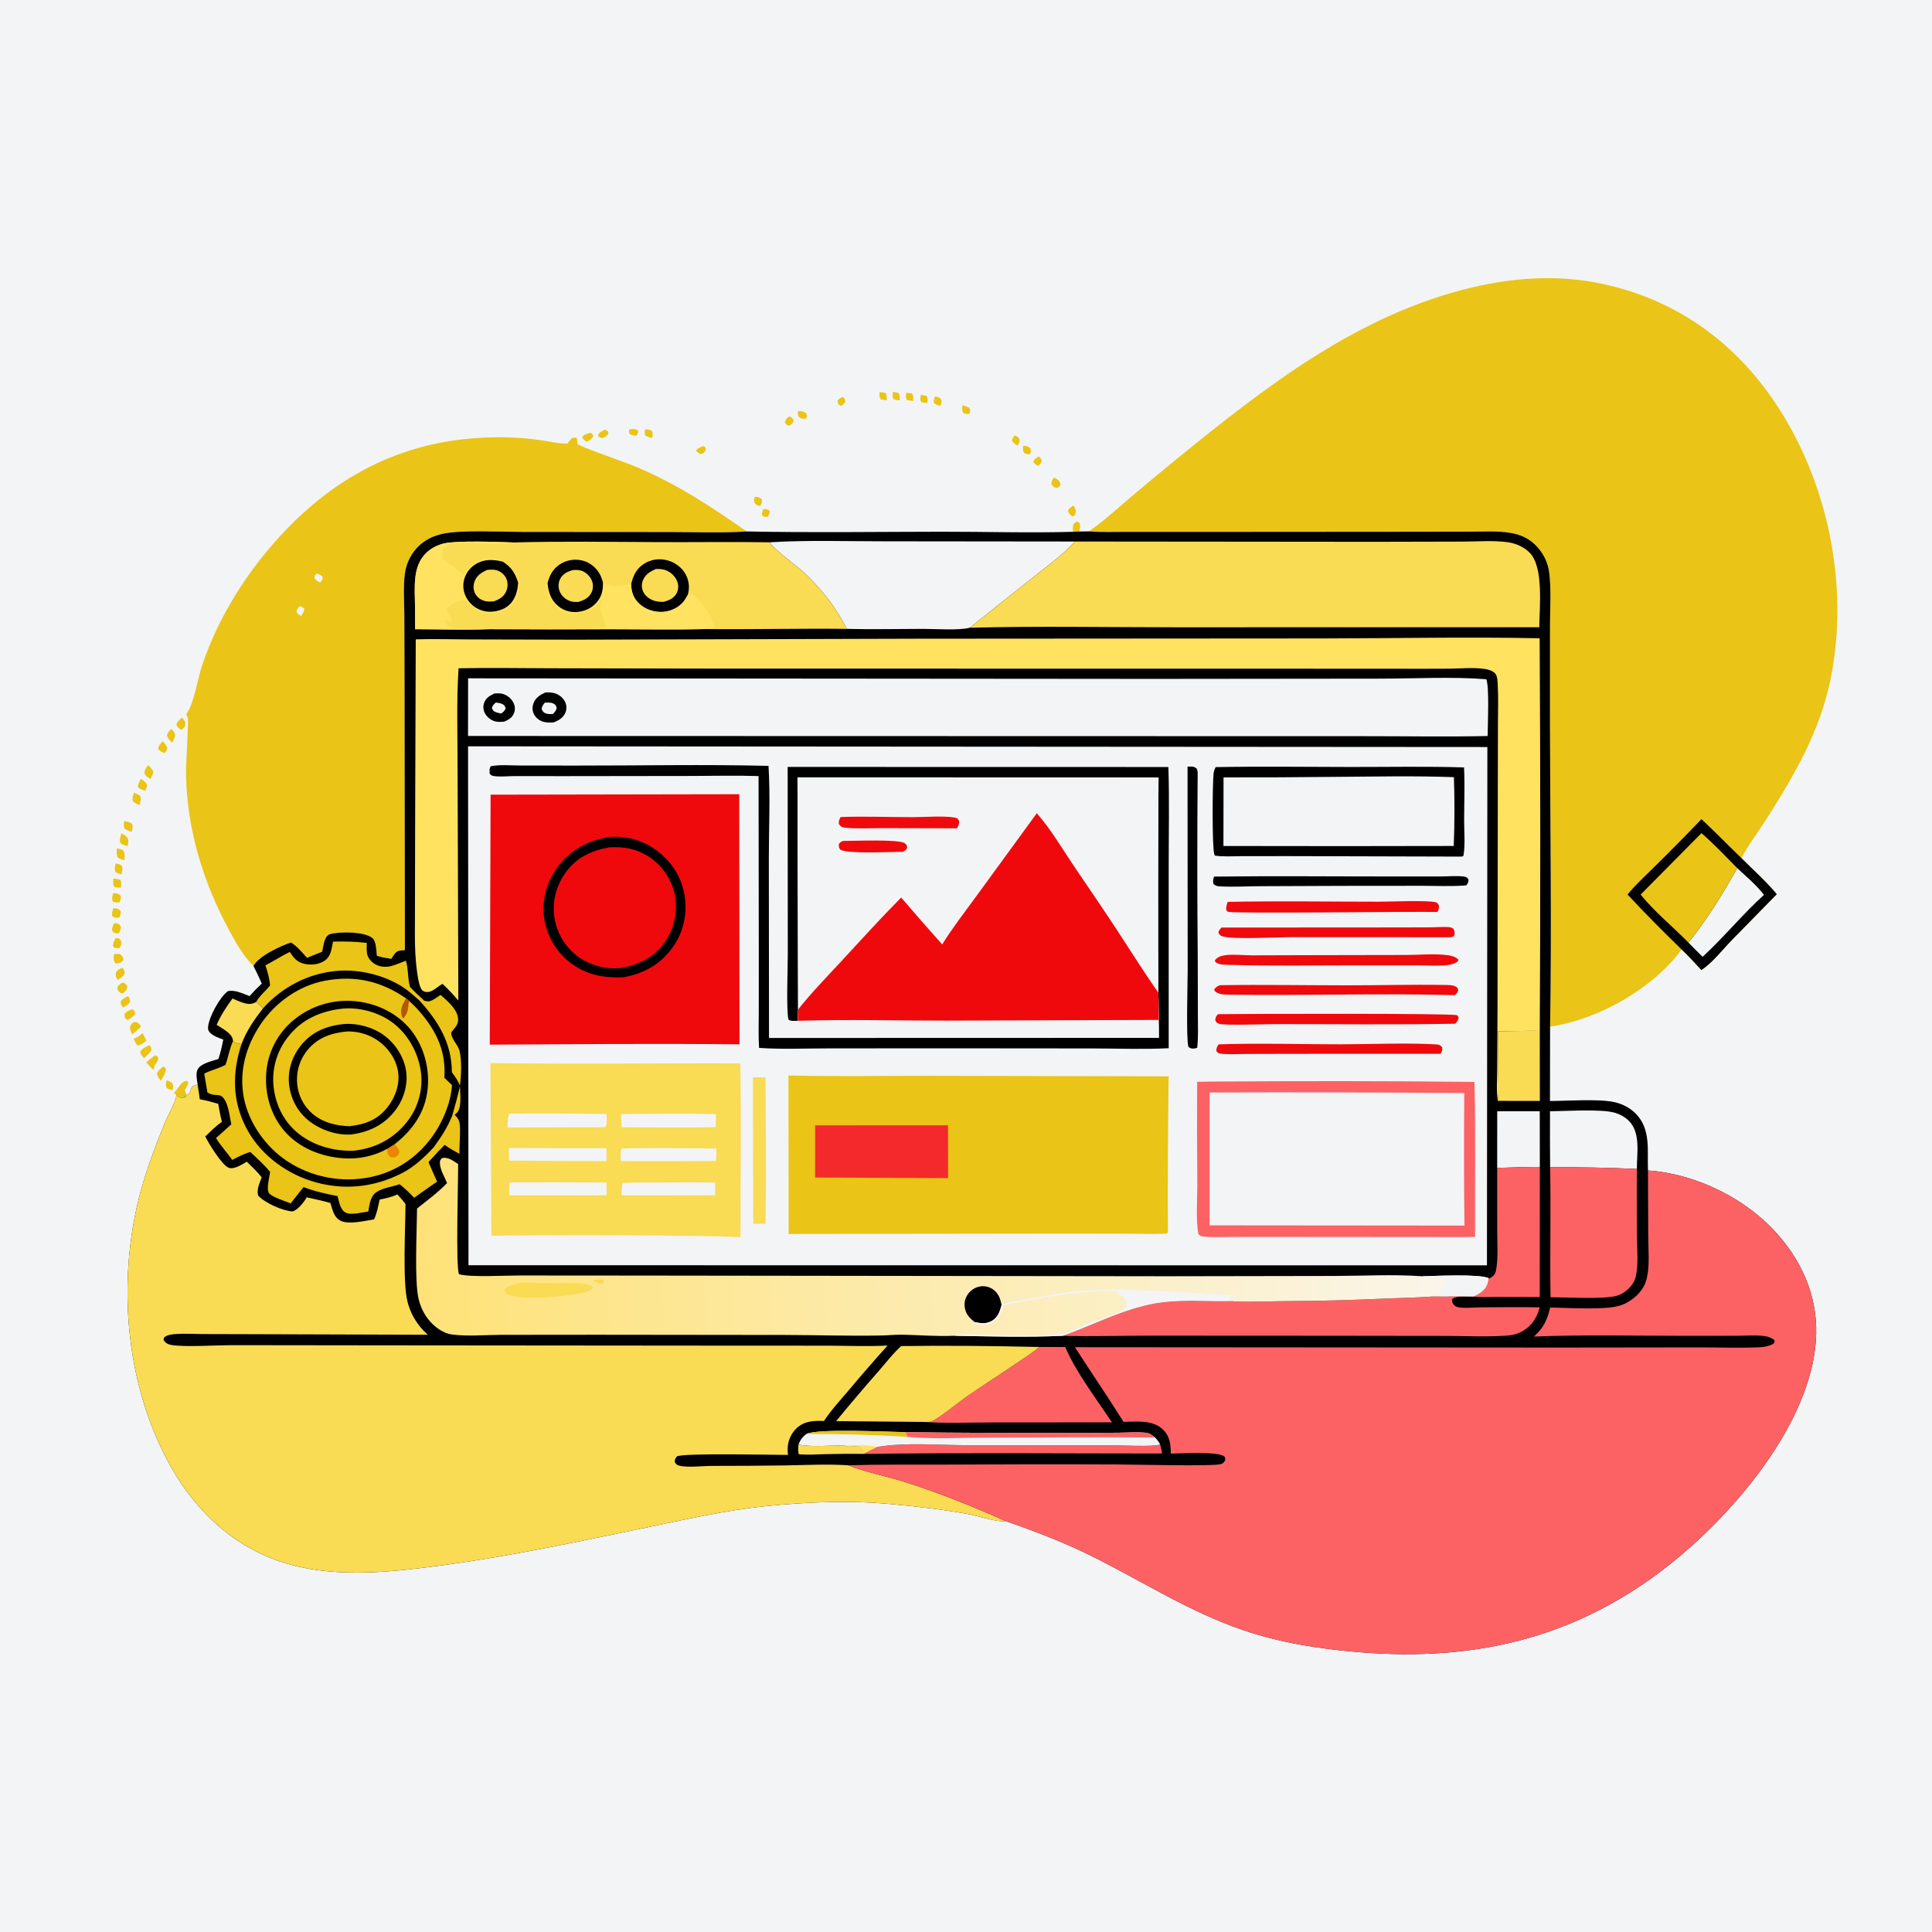 <?xml version="1.0" encoding="utf-8" ?>
<svg xmlns="http://www.w3.org/2000/svg" xmlns:xlink="http://www.w3.org/1999/xlink" width="1024" height="1024">
	<path fill="#F3F4F6" d="M0 0L1024 0L1024 1024L0 1024L0 0Z"/>
	<path fill="#EAC416" d="M446.888 210.365C447.742 211.289 447.788 211.574 448.078 212.815C447.353 214.221 446.842 214.408 445.533 215.236C444.419 214.306 444.088 213.83 443.868 212.439C444.849 211.054 445.354 210.995 446.888 210.365Z"/>
	<path fill="#EAC416" d="M473.264 207.748C474.281 207.827 475.214 208.02 476.206 208.251C477.087 209.545 476.857 210.633 476.898 212.177C475.724 212.109 474.747 211.934 473.616 211.612C472.875 210.227 473.164 209.295 473.264 207.748Z"/>
	<path fill="#EAC416" d="M404.691 269.722C406.176 269.893 406.776 269.793 407.949 270.763C408.012 272.203 407.614 272.661 406.946 273.912C406.878 273.916 406.809 273.925 406.74 273.925C405.204 273.922 404.972 274.101 403.882 273.072C403.707 271.731 404.154 270.905 404.691 269.722Z"/>
	<path fill="#EAC416" d="M466.117 207.858C467.182 207.903 468.199 208.035 469.253 208.195C470.226 209.534 469.964 210.581 469.999 212.21C468.978 212.076 467.972 211.897 466.958 211.718C465.907 210.445 466.175 209.478 466.117 207.858Z"/>
	<path fill="#EAC416" d="M488.078 209.294C489.14 209.391 490.101 209.634 491.13 209.908C491.949 211.268 491.674 211.947 491.561 213.503C490.412 213.5 489.41 213.378 488.283 213.154C487.527 211.804 487.916 210.809 488.078 209.294Z"/>
	<path fill="#EAC416" d="M333.52 227.575C333.809 227.536 334.098 227.494 334.388 227.459C335.875 227.276 337.07 227.346 338.256 228.296C338.197 229.616 338.027 229.815 337.285 230.929C336.042 230.852 335.091 230.636 333.914 230.231C333.187 229.083 333.344 228.948 333.52 227.575Z"/>
	<path fill="#EAC416" d="M480.279 208.208C481.301 208.225 482.269 208.349 483.28 208.496C484.322 209.817 483.996 210.901 484.004 212.553C482.874 212.448 481.839 212.247 480.736 211.999C479.878 210.699 480.206 209.739 480.279 208.208Z"/>
	<path fill="#EAC416" d="M88.252 572.599C89.481 572.914 90.223 573.336 91.257 574.067C91.976 575.444 91.819 576.242 91.581 577.698C90.076 577.628 89.387 577.43 88.261 576.495C87.701 575.032 87.95 574.069 88.252 572.599Z"/>
	<path fill="#EAC416" d="M550.459 241.873C551.632 242.768 551.704 242.859 552.167 244.258C551.672 245.767 551.461 245.893 550.215 246.909C549.094 246.281 548.249 245.905 547.666 244.689C548.233 243.271 549.261 242.789 550.459 241.873Z"/>
	<path fill="#EAC416" d="M537.884 230.724C539.247 231.469 539.691 231.608 540.511 232.973C540.469 234.414 539.916 235.101 539.113 236.219C538.031 235.432 537.243 234.78 536.391 233.726C536.455 232.228 536.98 231.884 537.884 230.724Z"/>
	<path fill="#EAC416" d="M372.504 236.483C373.602 236.63 373.393 236.676 374.054 237.461L373.848 238.963C372.751 240.325 372.822 240.384 371.117 240.69C370.239 240.166 369.626 239.665 368.923 238.923C369.355 237.72 371.34 237.081 372.504 236.483Z"/>
	<path fill="#EAC416" d="M342.051 227.424C343.257 227.588 344.267 227.815 345.41 228.234C346.167 229.726 345.916 230.475 345.782 232.118C344.362 231.815 343.157 231.62 341.954 230.743C341.518 229.339 341.74 228.834 342.051 227.424Z"/>
	<path fill="#EAC416" d="M510.13 214.727C511.378 215.126 512.546 215.584 513.748 216.1C514.545 217.522 514.238 217.751 513.859 219.282C512.364 219.624 511.789 219.465 510.504 218.732C509.765 217.281 509.946 216.273 510.13 214.727Z"/>
	<path fill="#EAC416" d="M542.308 236.235C544.009 236.347 544.889 236.459 546.16 237.659C546.521 239.071 546.392 239.311 545.94 240.718C544.514 240.791 543.932 240.766 542.721 239.984C542.011 238.381 542.133 237.93 542.308 236.235Z"/>
	<path fill="#EAC416" d="M418.287 220.622C419.436 221.132 420.155 221.65 420.663 222.809C420.214 224.333 419.74 224.577 418.58 225.614C418.321 225.575 418.052 225.577 417.803 225.497C416.63 225.118 416.401 224.758 415.974 223.719C416.523 222.081 417.034 221.76 418.287 220.622Z"/>
	<path fill="#EAC416" d="M495.575 210.108C497.077 210.401 497.757 210.466 498.838 211.641C499.143 213.328 498.969 213.625 498.38 215.169C497.092 214.803 496.102 214.516 495.016 213.682C494.694 212.093 495.029 211.602 495.575 210.108Z"/>
	<path fill="#EAC416" d="M422.932 217.901C424.729 217.826 425.897 218.026 427.346 219.139C427.789 220.481 427.792 220.511 427.323 221.843C425.522 222.039 424.972 222.091 423.465 221.106C422.917 219.868 422.781 219.25 422.932 217.901Z"/>
	<path fill="#EAC416" d="M400.065 263.277C401.745 263.35 402.497 263.452 403.727 264.567C404.093 266.045 403.599 266.887 403.005 268.2C401.487 267.908 401.008 267.716 399.889 266.549C399.504 265.014 399.575 264.795 400.065 263.277Z"/>
	<path fill="#EAC416" d="M320.33 227.8C321.401 228.001 321.522 228.065 322.325 228.703L322.439 229.81C321.335 231.41 320.948 231.489 319.229 232.24C318.495 232.04 317.942 231.779 317.264 231.443L316.978 230.498C317.736 229.1 319 228.556 320.33 227.8Z"/>
	<path fill="#EAC416" d="M568.842 267.998C569.371 268.527 569.358 268.43 569.702 269.146C570.25 270.285 570.413 271.393 569.937 272.583C569.602 273.422 569.123 273.395 568.353 273.744C567.314 272.816 566.357 272.139 566.008 270.723C566.659 269.261 567.547 268.903 568.842 267.998Z"/>
	<path fill="#EAC416" d="M312.71 229.413C313.572 229.635 313.734 229.872 314.35 230.481L314.284 231.543C313.341 232.927 312.469 233.407 311.029 234.142C310.781 233.992 310.519 233.864 310.286 233.693C309.291 232.963 308.884 232.717 308.666 231.511C309.698 230.209 311.195 229.916 312.71 229.413Z"/>
	<path fill="#EAC416" d="M558.689 253.104C559.439 253.428 560.352 253.957 560.937 254.552C561.94 255.571 561.968 255.906 562.09 257.257L560.679 258.48C560.315 258.509 559.83 258.57 559.476 258.483C558.318 258.2 557.981 257.64 557.347 256.739C557.317 254.749 557.565 254.646 558.689 253.104Z"/>
	<path fill="#EAC416" d="M60.077 465.681C61.467 465.758 62.467 465.84 63.785 466.348C64.493 467.805 64.178 468.866 64.056 470.461C62.849 470.483 61.868 470.417 60.691 470.141C59.705 468.655 60.046 467.437 60.077 465.681Z"/>
	<path fill="#EAC416" d="M61.251 457.688C62.643 457.867 63.369 457.952 64.543 458.799C65.266 460.32 64.728 461.762 64.392 463.326C63.059 463.077 62.308 462.884 61.155 462.108C60.573 460.42 60.952 459.427 61.251 457.688Z"/>
	<path fill="#EAC416" d="M61.319 497.15C61.657 497.171 62.232 497.196 62.548 497.274C63.722 497.564 63.786 498.136 64.313 499.137C64.211 500.727 64.236 501.102 63.322 502.473C62.447 502.548 61.666 502.703 60.821 502.386C60.22 502.161 60.141 501.654 59.861 501.121C60.005 499.538 60.576 498.51 61.319 497.15Z"/>
	<path fill="#EAC416" d="M60.01 473.351C60.596 473.394 61.441 473.391 62.022 473.559C63.202 473.899 63.419 474.151 64.071 475.103C64.092 476.404 63.827 477.106 63.34 478.279C61.776 478.316 61.027 478.557 59.692 477.693C59.17 476.194 59.664 474.839 60.01 473.351Z"/>
	<path fill="#EAC416" d="M568.682 281.874C568.607 280.532 568.596 279.434 568.828 278.098C569.632 277.073 569.763 276.841 570.965 276.39L572.012 277.105C572.818 278.605 572.372 280.103 572.134 281.708L568.682 281.874Z"/>
	<path fill="#EAC416" d="M67.861 527.945C68.746 528.968 68.946 529.753 68.945 531.027C68.019 532.568 66.718 533.118 65.19 533.93C64.31 532.95 63.948 532.239 63.959 530.922C64.803 529.358 66.358 528.76 67.861 527.945Z"/>
	<path fill="#EAC416" d="M65.892 435.167C67.402 435.487 68.643 435.698 69.924 436.628C70.614 438.059 70.139 439.419 69.848 440.903C68.41 440.466 67.298 440.11 66.081 439.174C65.327 437.761 65.643 436.664 65.892 435.167Z"/>
	<path fill="#EAC416" d="M60.57 489.261C60.98 489.301 61.583 489.349 61.969 489.442C63.303 489.764 63.398 490.03 64.1 491.13C63.992 492.709 63.732 493.386 62.91 494.739C62.469 494.715 61.642 494.684 61.232 494.593C60.004 494.322 59.908 493.903 59.348 492.887C59.461 491.357 59.859 490.578 60.57 489.261Z"/>
	<path fill="#EAC416" d="M60.085 481.383C60.282 481.392 60.478 481.395 60.674 481.41C62.298 481.531 62.898 481.689 63.965 482.861C64.051 484.287 63.874 484.985 63.365 486.275C62.914 486.326 62.19 486.42 61.755 486.417C60.444 486.408 60.285 486.263 59.419 485.384C59.276 483.846 59.608 482.81 60.085 481.383Z"/>
	<path fill="#EAC416" d="M86.21 392.847C87.185 393.907 87.96 394.856 88.66 396.117C88.572 397.748 88.209 397.937 87.209 399.171C85.863 398.567 84.638 398.178 83.819 396.873C84.094 395.098 85.109 394.241 86.21 392.847Z"/>
	<path fill="#EAC416" d="M61.927 449.694C63.356 449.899 64.16 450.037 65.403 450.843C66.32 452.327 66.027 454.204 65.979 455.887C64.642 455.602 63.759 455.359 62.569 454.637C61.554 453.169 61.876 451.399 61.927 449.694Z"/>
	<path fill="#EAC416" d="M96.41 380.386C96.629 380.59 96.867 380.776 97.067 380.999C97.814 381.839 98.36 382.864 98.239 384.015C98.086 385.457 97.177 386.059 96.143 386.891C94.814 386.024 94.013 385.547 93.499 383.994C93.949 382.348 95.19 381.48 96.41 380.386Z"/>
	<path fill="#EAC416" d="M90.805 386.323C91.848 387.32 92.297 387.896 92.826 389.287C92.804 391.055 92.07 392.15 91.2 393.651C90.089 392.506 88.981 391.559 88.517 389.983C88.694 388.297 89.695 387.484 90.805 386.323Z"/>
	<path fill="#EAC416" d="M70.958 420.098C72.278 420.646 73.365 421.091 74.442 422.07C74.907 423.876 74.375 424.963 73.908 426.746C72.636 426.166 71.578 425.639 70.487 424.736C69.873 423.175 70.542 421.644 70.958 420.098Z"/>
	<path fill="#EAC416" d="M74.64 412.78C76.088 413.741 77.144 414.378 77.945 415.953C77.911 417.415 77.603 417.954 76.855 419.149C75.55 418.666 74.401 418.178 73.205 417.449C72.872 415.817 73.956 414.284 74.64 412.78Z"/>
	<path fill="#EAC416" d="M64.847 512.977C64.957 513.078 65.086 513.163 65.179 513.281C65.925 514.227 66.107 514.921 66.042 516.093C65.17 517.728 63.987 518.367 62.445 519.33C62.249 519.089 62.012 518.877 61.858 518.608C61.221 517.488 61.226 516.399 61.519 515.193C62.64 513.728 63.174 513.642 64.847 512.977Z"/>
	<path fill="#EAC416" d="M70.111 534.929C70.296 535.02 70.511 535.065 70.665 535.202C71.554 535.993 71.638 536.514 71.529 537.576C70.432 539.121 69.225 539.75 67.581 540.644C67.383 540.502 67.154 540.397 66.987 540.22C66.042 539.219 65.967 538.688 66.028 537.424C67.17 535.918 68.371 535.563 70.111 534.929Z"/>
	<path fill="#EAC416" d="M64.414 441.62C65.362 442.163 66.687 442.947 67.36 443.835C68.385 445.187 67.911 446.881 67.668 448.425C66.221 448.011 64.712 447.798 63.708 446.595C63.193 444.869 63.916 443.278 64.414 441.62Z"/>
	<path fill="#EAC416" d="M86.416 565.34C87.516 565.693 87.432 565.698 87.991 566.721C87.728 568.958 86.377 570.899 85.3 572.842C84.329 571.634 83.564 570.704 83.125 569.179C83.802 567.324 84.972 566.606 86.416 565.34Z"/>
	<path fill="#EAC416" d="M60.62 505.628C61.62 505.54 62.509 505.563 63.508 505.662C64.648 506.58 65.117 506.919 65.507 508.4C65.08 509.432 64.942 509.469 63.992 510.083C62.974 510.485 62.472 510.679 61.357 510.696C60.938 510.177 60.742 509.995 60.46 509.329C60.002 508.243 60.218 506.673 60.62 505.628Z"/>
	<path fill="#EAC416" d="M64.813 520.81L66.18 521.117C67.219 522.114 67.283 522.117 67.486 523.531C66.767 525.295 66.36 525.511 64.895 526.634C64.477 526.465 63.852 526.238 63.499 525.972C62.488 525.209 62.355 524.627 62.146 523.481C62.905 521.883 63.36 521.737 64.813 520.81Z"/>
	<path fill="#EAC416" d="M78.591 405.469C79.53 406.513 80.389 407.545 81.2 408.692C81.233 410.553 80.56 411.281 79.648 412.874C78.352 411.991 77.065 411.257 76.535 409.708C76.55 407.927 77.587 406.837 78.591 405.469Z"/>
	<path fill="#EAC416" d="M70.079 548.239C69.798 547.631 69.433 546.948 69.23 546.303C68.827 545.022 68.681 544.239 69.47 543.042C70.214 541.912 70.797 541.826 72.004 541.651C73.681 542.37 73.789 542.674 74.771 544.129C73.278 545.618 71.739 546.939 70.079 548.239Z"/>
	<path fill="#EAC416" d="M75.63 547.603L77.598 551.56C76.124 552.619 74.745 554.059 72.916 554.11C71.803 553.111 71.435 551.918 70.907 550.565C72.822 549.835 74.065 548.913 75.63 547.603Z"/>
	<path fill="#EAC416" d="M78.985 553.949C79.112 554.022 79.259 554.068 79.366 554.167C80.251 554.987 80.195 555.441 80.23 556.559C79.33 558.365 77.801 559.512 76.309 560.813C75.319 559.729 74.503 559.022 74.383 557.476C75.162 555.759 77.407 554.86 78.985 553.949Z"/>
	<path fill="#EAC416" d="M82.177 559.375C82.64 559.497 83.117 559.768 83.553 559.967L83.946 561.22C83.525 562.684 82.653 563.775 81.781 564.995C81.736 565.827 81.572 566.345 81.227 567.101L77.522 563.159C78.969 561.703 80.498 560.551 82.177 559.375Z"/>
	<path fill="#EAC416" d="M93.535 580.642L92.256 579.197C93.217 578.085 94.121 576.979 94.987 575.79C95.851 574.604 96.976 573.252 98.483 572.929C98.656 572.892 98.837 572.899 99.014 572.884L99.794 573.613C99.672 575.112 98.816 576.235 98.05 577.484C98.036 578.903 98.4 579.287 99.102 580.49L99.129 580.788C98.537 580.835 98.153 581.016 97.609 581.242L98.612 581.44L97.205 581.99C95.583 581.863 94.908 581.519 93.535 580.642Z"/>
	<path fill="#EAC416" d="M134.36 511.991C129.196 507.153 124.83 499.282 121.478 493.087C107.609 467.456 99.125 439.599 98.597 410.345C98.518 405.966 99.947 382.035 99.645 381.027C99.519 380.609 99.313 380.219 99.183 379.803L99.029 379.294L98.776 378.494L99.122 377.914C99.305 377.603 99.478 377.286 99.675 376.985C102.764 372.278 105.066 358.669 107.32 352.08C116.113 326.383 131.2 302.578 149.723 282.773C181.787 248.491 220.29 230.997 267.494 231.796Q277.12 231.951 286.649 233.322C291.275 233.968 296.13 235.219 300.801 235.062C301.488 234.051 302.195 233.172 303.025 232.274C304.27 231.955 304.554 231.771 305.747 232.187C305.893 232.966 305.981 233.688 306.03 234.484L306.074 235.326C307.001 236.607 332.345 245.378 336.933 247.329C359.237 256.817 375.971 267.929 395.787 281.685C382.395 282.591 368.583 281.977 355.15 281.991L277.111 281.936C266.111 281.935 245.988 280.845 235.832 282.686C230.07 283.73 224.726 286.161 220.783 290.604Q220.159 291.301 219.588 292.043Q219.018 292.785 218.504 293.567Q217.99 294.349 217.536 295.168Q217.082 295.986 216.69 296.836Q216.298 297.685 215.971 298.562Q215.643 299.439 215.382 300.337Q215.12 301.236 214.926 302.151Q214.732 303.067 214.607 303.994C213.664 311.251 214.275 319.011 214.315 326.345L214.431 365.143L214.603 503.587C212.93 503.733 210.844 503.657 209.647 504.994C208.801 505.94 208.079 507.156 207.379 508.217C204.766 507.809 202.273 507.39 199.746 506.572C199.425 503.886 199.508 498.741 197.171 497.017C192.784 493.781 181.339 493.817 176.134 494.812C174.779 495.071 173.697 495.472 172.938 496.683C171.667 498.712 171.256 502.064 170.725 504.432L162.706 507.643C160.093 504.75 157.584 501.603 154.24 499.533C148.665 501.372 137.078 506.71 134.36 511.991Z"/>
	<path fill="#F3F4F6" d="M167.9 303.969C169.159 304.433 170.168 304.714 171.039 305.804C171.035 307.246 170.59 307.577 169.782 308.737C168.352 308.241 167.526 307.661 166.667 306.42C166.711 304.956 166.852 305.027 167.9 303.969Z"/>
	<path fill="#F3F4F6" d="M158.875 321.211C159.806 321.525 160.412 321.877 161.194 322.471C161.313 324.182 160.458 324.987 159.579 326.429C158.406 325.771 157.703 325.499 157.114 324.228C157.41 322.721 157.889 322.352 158.875 321.211Z"/>
	<path fill="#EAC416" d="M577.063 281.647C584.487 276.649 591.134 270.456 597.935 264.658Q610.463 254.029 623.202 243.655C670.532 205.128 719.784 166.613 780.334 152.327C802.073 147.198 824.506 145.63 846.547 149.899C886.308 157.602 918.452 179.978 940.872 213.456C968.907 255.319 980.242 310.272 970.281 359.741C964.701 387.449 951.146 410.72 936.142 434.272C931.841 441.022 926.69 447.746 922.996 454.823C929.217 461.05 936.119 467.18 941.739 473.942L917.588 498.597C912.84 503.496 907.445 510.517 901.745 514.125C898.344 510.413 894.966 506.716 891.31 503.249C876.1 523.889 847.659 540.054 822.415 544.02C822.138 544.064 821.858 544.091 821.58 544.126C822.499 490.685 821.599 437.14 821.52 383.69L821.538 330.848C821.543 321.956 822.216 312.446 821.132 303.623C820.509 298.553 818.393 293.968 815.006 290.142C811.011 285.628 806.329 283.38 800.478 282.421C793.613 281.296 786.254 281.793 779.306 281.795L745.25 281.844L634.04 281.921L597.188 281.903C590.697 281.891 584.044 282.157 577.572 281.688L577.063 281.647Z"/>
	<path d="M901.818 434.161C908.993 440.901 915.912 447.977 922.996 454.823C929.217 461.05 936.119 467.18 941.739 473.942L917.588 498.597C912.84 503.496 907.445 510.517 901.745 514.125C898.344 510.413 894.966 506.716 891.31 503.249C881.562 493.785 871.877 484.071 862.632 474.114C866.761 469.023 871.777 464.511 876.42 459.879Q889.325 447.223 901.818 434.161Z"/>
	<path fill="#F3F4F6" d="M920.78 460.12C925.549 464.626 930.963 469.077 934.952 474.3C923.498 484.649 913.74 496.724 902.42 507.133Q898.617 503.408 894.904 499.594C904.926 487.162 912.951 474.004 920.78 460.12Z"/>
	<path fill="#EAC416" d="M901.81 441.582C908.49 447.334 914.572 453.863 920.78 460.12C912.951 474.004 904.926 487.162 894.904 499.594C886.715 491.169 876.845 483.282 869.58 474.121L901.81 441.582Z"/>
	<path d="M572.134 281.708L577.063 281.647L577.572 281.688C584.044 282.157 590.697 281.891 597.188 281.903L634.04 281.921L745.25 281.844L779.306 281.795C786.254 281.793 793.613 281.296 800.478 282.421C806.329 283.38 811.011 285.628 815.006 290.142C818.393 293.968 820.509 298.553 821.132 303.623C822.216 312.446 821.543 321.956 821.538 330.848L821.52 383.69C821.599 437.14 822.499 490.685 821.58 544.126L821.512 583.556C830.841 583.526 847.637 582.299 855.908 584.203C860.091 585.165 864.091 587.294 867.091 590.38C875.169 598.689 872.985 609.914 873.464 620.367C899.137 622.21 925.78 635.314 942.65 654.752C956.526 670.74 964.034 689.81 962.414 711.045C959.194 753.246 922.47 797.592 891.296 824.007C840.88 866.724 785.077 881.132 719.84 875.649C699.068 873.903 678.326 870.654 658.56 863.877C631.161 854.484 606.924 839.094 581.27 826.071C565.473 818.052 549.705 812.019 533.055 806.199C528.615 806.922 518.741 803.553 513.745 802.617C499.867 800.017 485.86 798.452 471.806 797.168C449.857 795.163 427.838 796.067 405.958 798.288C384.061 800.512 362.604 805.52 341.082 809.946C305.906 817.18 270.828 824.721 235.214 829.541C208.654 833.135 180.065 836.441 153.82 829.26C126.251 821.718 104.99 802.702 91.026 778.208C65.427 733.301 61.314 675.017 76.114 626.005C79.216 615.735 83.231 605.138 87.308 595.212C89.141 590.749 92.209 585.874 93.385 581.261C93.438 581.056 93.485 580.849 93.535 580.642C94.908 581.519 95.583 581.863 97.205 581.99L98.612 581.44L97.609 581.242C98.153 581.016 98.537 580.835 99.129 580.788L99.102 580.49L100.547 579.238C100.97 577.771 101.255 576.666 102.311 575.501C103.097 575.425 103.621 575.399 104.311 574.971C104.458 574.881 104.592 574.77 104.732 574.669C104.394 572.214 103.603 569.055 104.801 566.749C106.46 563.554 112.588 562.379 115.766 561.278C116.893 557.874 117.668 554.513 118.348 550.993C115.903 550.075 112.619 549.034 110.944 546.905C110.23 545.997 110.198 544.991 110.337 543.885C111 538.603 116.495 528.472 120.801 525.321C124.644 524.5 128.714 526.659 132.266 527.967C134.338 525.627 136.455 523.444 138.747 521.318Q136.684 516.593 134.36 511.991C137.078 506.71 148.665 501.372 154.24 499.533C157.584 501.603 160.093 504.75 162.706 507.643L170.725 504.432C171.256 502.064 171.667 498.712 172.938 496.683C173.697 495.472 174.779 495.071 176.134 494.812C181.339 493.817 192.784 493.781 197.171 497.017C199.508 498.741 199.425 503.886 199.746 506.572C202.273 507.39 204.766 507.809 207.379 508.217C208.079 507.156 208.801 505.94 209.647 504.994C210.844 503.657 212.93 503.733 214.603 503.587L214.431 365.143L214.315 326.345C214.275 319.011 213.664 311.251 214.607 303.994Q214.732 303.067 214.926 302.151Q215.12 301.236 215.382 300.337Q215.643 299.439 215.971 298.562Q216.298 297.685 216.69 296.836Q217.082 295.986 217.536 295.168Q217.99 294.349 218.504 293.567Q219.018 292.785 219.588 292.043Q220.159 291.301 220.783 290.604C224.726 286.161 230.07 283.73 235.832 282.686C245.988 280.845 266.111 281.935 277.111 281.936L355.15 281.991C368.583 281.977 382.395 282.591 395.787 281.685C430.148 282.378 464.574 281.865 498.944 281.826C522.147 281.8 545.504 282.527 568.682 281.874L572.134 281.708Z"/>
	<path fill="#F9DB54" d="M423.217 765.668C431.082 767.05 439.635 766.002 447.623 766.164C449.936 767.545 454.666 765.265 456.141 767.556C456.872 768.693 457.416 769.326 458.582 770.029L458.487 770.594Q447.81 770.454 437.136 770.74C432.606 770.847 427.915 771.258 423.405 770.774C422.814 769.104 423.095 767.4 423.217 765.668Z"/>
	<path fill="#F9DB54" d="M123.224 529.23C125.247 530.089 127.323 531.064 129.438 531.664C131.851 532.347 133.68 532.307 135.825 531.004L139.435 534.402C134.783 540.407 130.68 546.257 128.003 553.407C126.137 553.157 124.982 552.951 123.508 551.729C123.473 551.488 123.449 551.246 123.403 551.008C122.713 547.47 117.66 545.11 114.828 543.178C117.052 538.074 119.939 533.713 123.224 529.23Z"/>
	<path fill="#F3F4F6" d="M793.555 588.992L816.098 588.984L816.149 618.473C808.582 618.491 801.094 618.757 793.537 619.023L793.555 588.992Z"/>
	<path fill="#FC6264" d="M614.932 765.604C615.33 767.203 615.693 768.753 615.895 770.389C563.445 770.394 510.93 769.902 458.487 770.594L458.582 770.029Q461.781 768.358 465.071 766.873C480.542 764.406 496.524 765.94 512.144 765.972L588.509 765.968C593.744 765.988 611.139 766.972 614.932 765.604Z"/>
	<path fill="#F9DB54" d="M794.051 546.568C801.408 546.55 808.757 546.27 816.116 546.373L816.162 583.517L793.862 583.497C794.478 579.04 794.142 574.167 794.131 569.664L794.051 546.568Z"/>
	<path fill="#EAC416" d="M176.499 499.075C182.523 498.93 188.413 499.004 194.399 499.772C194.384 501.9 194.138 504.47 194.836 506.495C195.579 508.651 197.646 510.591 199.699 511.484C205.329 513.933 209.962 511.043 215.12 509.199C216.471 513.343 216.034 518.18 217.171 522.499C217.224 522.7 217.283 522.9 217.34 523.101C219.659 525.658 222.34 527.991 224.84 530.379C226.633 530.888 227.693 530.901 229.368 529.992C230.805 529.212 232.176 528.25 233.511 527.307C237.158 530.586 242.757 535.087 242.817 540.41C242.843 542.682 241.733 544.027 240.361 545.701L239.184 547.149C238.939 550.542 242.748 553.661 243.552 556.929C244.836 562.146 244.433 570.014 243.809 575.339C242.598 572.668 241.253 570.649 239.489 568.322C239.502 553.073 232.296 541.192 222.2 530.191C219.426 527.806 216.634 525.22 213.571 523.216C203.933 516.91 190.585 513.656 179.141 514.546C163.694 515.748 149.766 522.943 139.435 534.402L135.825 531.004C137.38 527.991 140.892 525.088 143.115 522.393C142.906 518.637 141.832 515.212 140.696 511.658C145.051 509.369 149.177 506.721 153.602 504.542C155.693 507.73 157.386 509.943 161.252 510.832C164.768 511.64 168.9 511.267 171.967 509.256C175.494 506.944 175.696 502.884 176.499 499.075Z"/>
	<path fill="#F3F4F6" d="M427.353 760.053C432.788 757.076 471.142 758.903 479.94 759.087Q524.998 759.638 570.06 759.447Q581.816 759.487 593.571 759.359C598.062 759.309 602.784 758.931 607.24 759.377C609.327 759.586 610.607 760.586 612.186 761.874C613.291 763.085 614.204 764.128 614.932 765.604C611.139 766.972 593.744 765.988 588.509 765.968L512.144 765.972C496.524 765.94 480.542 764.406 465.071 766.873Q461.781 768.358 458.582 770.029C457.416 769.326 456.872 768.693 456.141 767.556C454.666 765.265 449.936 767.545 447.623 766.164C439.635 766.002 431.082 767.05 423.217 765.668C424.183 763.155 425.234 761.747 427.353 760.053Z"/>
	<path fill="#FEE260" d="M447.623 766.164C453.198 766.047 459.608 765.611 465.071 766.873Q461.781 768.358 458.582 770.029C457.416 769.326 456.872 768.693 456.141 767.556C454.666 765.265 449.936 767.545 447.623 766.164Z"/>
	<path fill="#EAC416" d="M427.353 760.053C432.788 757.076 471.142 758.903 479.94 759.087L480.986 761.555Q454.195 759.901 427.353 760.053Z"/>
	<path fill="#FC6264" d="M479.94 759.087Q524.998 759.638 570.06 759.447Q581.816 759.487 593.571 759.359C598.062 759.309 602.784 758.931 607.24 759.377C609.327 759.586 610.607 760.586 612.186 761.874C582.542 761.595 552.862 761.953 523.214 761.968C509.361 761.974 494.759 762.854 480.986 761.555L479.94 759.087Z"/>
	<path fill="#F3F4F6" d="M821.534 588.986C830.016 588.934 848.285 587.714 855.626 589.704C858.543 590.495 861.323 592.029 863.441 594.198C869.693 600.599 867.534 611.406 867.579 619.554C852.209 618.879 836.986 618.55 821.601 618.677Q821.451 603.832 821.534 588.986Z"/>
	<path fill="#FC6264" d="M816.149 618.473L816.086 687.455L793.1 687.39C789.134 687.384 784.799 687.753 780.905 687.179C782.588 686.485 784.115 685.618 785.528 684.457C787.832 682.565 788.646 680.324 788.965 677.442L789.28 677.651C789.946 677.277 790.755 676.877 791.321 676.364C792.732 675.087 792.981 673.205 793.223 671.421C794.022 665.528 793.546 659.069 793.551 653.114L793.537 619.023C801.094 618.757 808.582 618.491 816.149 618.473Z"/>
	<path fill="#EAC416" d="M119.525 564.389C120.996 560.224 121.682 555.767 123.508 551.729C124.982 552.951 126.137 553.157 128.003 553.407C123.09 568.373 123.03 582.902 130.218 597.222C137.073 610.879 150.196 621.13 164.56 625.804C181.114 631.191 197.995 629.638 213.398 621.612C219.743 618.305 225.009 613.28 229.876 608.101C233.842 602.654 237.288 597.4 239.758 591.106Q241.945 583.521 243.804 575.85C243.861 579.274 244.826 587.076 242.292 589.674C241.77 590.209 241.516 590.409 240.973 590.876C243.619 593.462 243.765 594.997 243.821 598.619C243.887 602.922 243.468 607.231 243.479 611.54C240.763 610.073 238.156 608.601 235.635 606.814C234.641 607.863 233.63 609.115 232.493 609.994C230.886 612.036 228.821 613.931 227.114 615.931C228.54 619.418 230.148 622.843 231.686 626.283C227.566 629.047 223.551 631.984 219.504 634.854C217.03 632.287 214.623 629.825 211.784 627.658C208.002 629.059 202.702 629.596 199.476 631.902C196.136 634.289 195.894 638.415 195.215 642.127C192.074 642.557 186.027 644.19 183.201 642.711C180.266 641.175 179.727 636.866 178.921 633.956C172.727 632.722 166.811 631.489 160.914 629.185C158.552 631.982 156.389 634.98 154.064 637.819C151.515 636.839 144.493 634.476 142.807 632.668C140.827 630.546 142.875 624.076 143.134 621.083C140.017 617.361 136.223 613.904 132.695 610.577C129.329 611.46 126.212 613.218 123.105 614.758C120.273 610.839 117.031 607.35 114.5 603.194L122.598 595.919L122.166 593.629C121.479 590.073 120.297 580.816 115.803 580.455C113.387 580.261 112.037 580.399 109.927 578.968L108.255 569.044C111.868 567.162 115.892 566.346 119.525 564.389Z"/>
	<path fill="#FC6264" d="M550.81 713.926L564.603 713.959C570.254 727.344 581.257 741.595 589.342 753.875L525.608 753.924C513.804 753.922 501.627 754.484 489.858 753.66C491.11 753.657 492.881 753.806 494.009 753.28C498.312 751.275 508.239 743.049 512.879 739.855C521.623 733.835 530.59 728.134 539.356 722.14C543.192 719.517 547.326 716.998 550.81 713.926Z"/>
	<path fill="#F9DB54" d="M477.667 713.44C502.003 713.101 526.481 713.377 550.81 713.926C547.326 716.998 543.192 719.517 539.356 722.14C530.59 728.134 521.623 733.835 512.879 739.855C508.239 743.049 498.312 751.275 494.009 753.28C492.881 753.806 491.11 753.657 489.858 753.66L443.15 753.23Q454.391 739.555 466.084 726.264C469.837 721.958 473.396 717.24 477.667 713.44Z"/>
	<path fill="#FC6264" d="M821.601 618.677C836.986 618.55 852.209 618.879 867.579 619.554C867.438 631.595 867.56 643.652 867.617 655.694C867.648 662.266 868.476 670.065 867.016 676.477C866.443 678.993 865.059 681.157 863.234 682.957C861.356 684.809 859.023 686.258 856.45 686.897C849.118 688.716 830.346 687.583 821.811 687.554C821.445 664.602 822.058 641.634 821.601 618.677Z"/>
	<path fill="#FC6264" d="M760.75 687.068C767.268 687.183 773.825 686.88 780.331 687.117L779.773 687.187C777.007 687.513 771.426 686.598 769.625 688.707C769.641 689.921 769.679 690.571 770.532 691.568C771.148 692.288 771.978 692.651 772.881 692.842C776.194 693.541 781.076 692.929 784.536 692.917C795.033 692.881 805.57 692.697 816.064 692.927C814.7 698.24 811.976 702.587 807.143 705.453C804.358 707.105 801.432 707.733 798.232 707.939C787.311 708.641 776.057 708.067 765.102 708.051L702.182 707.973L609.578 707.924C594.161 707.936 578.629 708.407 563.224 708.008C580.761 701.819 597.695 692.423 616.456 690.179C627.895 688.811 639.826 689.812 651.35 689.582C661.12 690.378 671.433 689.659 681.266 689.639C699.846 689.602 718.261 689 736.819 688.169C744.782 687.812 752.809 687.743 760.75 687.068Z"/>
	<path fill="#F3F4F6" d="M407.986 287.423C427.957 286.212 448.392 286.914 468.416 286.905L569.673 287.014C563.68 293.87 556.063 299.203 548.978 304.862L513.896 332.73C508.309 334.221 495.323 333.312 489.181 333.322C475.746 333.343 462.239 333.652 448.811 333.331C443.454 322.381 434.856 311.425 425.828 303.179C422.809 300.421 408.963 290.153 407.986 287.423Z"/>
	<path fill="#EAC416" d="M239.583 575.146C238.959 583.847 235.443 592.759 230.734 600.036C222.739 612.39 210.697 620.983 196.226 623.922Q194.812 624.209 193.386 624.426Q191.959 624.643 190.524 624.791Q189.089 624.938 187.648 625.014Q186.207 625.091 184.764 625.097Q183.322 625.103 181.88 625.039Q180.439 624.974 179.002 624.839Q177.566 624.704 176.138 624.499Q174.71 624.293 173.293 624.018Q171.877 623.744 170.476 623.4Q169.074 623.056 167.692 622.643Q166.309 622.231 164.948 621.752Q163.587 621.272 162.252 620.727Q160.916 620.182 159.608 619.571Q158.301 618.961 157.025 618.288Q155.749 617.614 154.507 616.879Q153.266 616.144 152.062 615.349C140.803 607.841 131.867 595.214 129.254 581.872C126.548 568.058 130.375 554.371 138.167 542.855C146.007 531.267 158.48 522.347 172.348 519.776C188.184 516.84 202.017 520.025 215.219 529.162L217.003 530.661Q219.938 533.272 222.488 536.259C231.424 546.574 236.497 557.46 235.5 571.212L239.583 575.146Z"/>
	<path fill="#B35800" d="M215.219 529.162L217.003 530.661C216.584 531.394 216.435 532.199 216.415 533.038C216.357 535.558 215.577 537.724 213.9 539.63L213.294 539.4C213.1 538.897 212.992 538.656 212.853 538.172C211.852 534.682 213.582 532.08 215.219 529.162Z"/>
	<path fill="#EE8402" d="M205.238 608.865L209.285 606.358C209.956 607.425 211.928 609.678 211.63 610.766C211.294 611.996 210.758 612.718 209.553 613.215C208.685 613.573 208.096 613.479 207.208 613.334C206.146 612.612 205.847 612.394 205.467 611.083C205.282 610.443 205.285 609.509 205.238 608.865Z"/>
	<path d="M205.238 608.865C198.329 612.792 190.087 614.433 182.194 613.925C170.389 613.166 158.486 608.506 150.666 599.379C143.49 591.006 140.267 579.658 141.116 568.744Q141.187 567.743 141.308 566.747Q141.429 565.751 141.6 564.763Q141.77 563.774 141.99 562.795Q142.21 561.816 142.479 560.85Q142.748 559.883 143.065 558.931Q143.382 557.979 143.746 557.044Q144.11 556.109 144.521 555.194Q144.931 554.279 145.387 553.385Q145.843 552.491 146.343 551.621Q146.843 550.752 147.386 549.908Q147.929 549.064 148.514 548.249Q149.099 547.434 149.723 546.649Q150.348 545.864 151.011 545.111Q151.675 544.358 152.375 543.64Q153.075 542.921 153.81 542.239Q154.545 541.556 155.314 540.911Q156.167 540.191 157.054 539.516Q157.942 538.84 158.863 538.209Q159.783 537.579 160.734 536.996Q161.685 536.412 162.665 535.877Q163.644 535.343 164.649 534.858Q165.653 534.373 166.681 533.939Q167.709 533.505 168.757 533.123Q169.806 532.741 170.872 532.413Q171.938 532.084 173.02 531.809Q174.101 531.535 175.195 531.315Q176.289 531.095 177.392 530.93Q178.496 530.765 179.606 530.656Q180.717 530.547 181.831 530.494Q182.945 530.441 184.061 530.444Q185.177 530.447 186.291 530.505Q187.405 530.564 188.515 530.679C199.68 531.792 210.628 537.031 217.717 545.852C224.728 554.576 227.887 566.511 226.616 577.59C225.22 589.757 218.672 598.922 209.285 606.358L205.238 608.865Z"/>
	<path fill="#EAC416" d="M180.812 534.681C190.164 533.568 200.856 536.497 208.333 542.197C216.537 548.45 221.92 558.461 223.152 568.655Q223.248 569.516 223.302 570.381Q223.356 571.246 223.368 572.112Q223.38 572.979 223.349 573.844Q223.318 574.71 223.246 575.574Q223.173 576.437 223.058 577.296Q222.943 578.155 222.786 579.007Q222.629 579.859 222.431 580.703Q222.233 581.546 221.993 582.379Q221.754 583.212 221.475 584.032Q221.195 584.852 220.876 585.658Q220.556 586.463 220.198 587.252Q219.84 588.041 219.443 588.811Q219.047 589.582 218.613 590.332Q218.18 591.082 217.71 591.81Q217.24 592.539 216.735 593.243Q216.231 593.947 215.692 594.626C208.536 603.692 198.961 608.614 187.622 609.889C177.322 610.26 166.734 607.492 158.536 601.084C150.727 594.98 146.248 586.201 145.061 576.428Q144.953 575.535 144.889 574.638Q144.826 573.741 144.807 572.842Q144.788 571.943 144.814 571.045Q144.839 570.146 144.91 569.25Q144.98 568.353 145.095 567.461Q145.21 566.569 145.37 565.685Q145.529 564.8 145.732 563.924Q145.935 563.048 146.181 562.183Q146.427 561.318 146.717 560.467Q147.006 559.615 147.337 558.779Q147.668 557.943 148.04 557.125Q148.412 556.306 148.825 555.507Q149.237 554.708 149.689 553.931Q150.141 553.153 150.63 552.399Q151.12 551.645 151.647 550.916Q152.174 550.188 152.736 549.486C159.887 540.381 169.535 536.071 180.812 534.681Z"/>
	<path d="M182.864 542.693C189.832 542.367 197.497 544.427 203.178 548.486C209.539 553.032 214.284 560.318 215.302 568.112C216.254 575.397 213.761 583.033 209.294 588.789C203.338 596.464 195.182 600.177 185.709 601.34C178.133 601.666 169.946 598.878 163.978 594.251C157.851 589.5 154.129 582.636 153.245 574.981C152.353 567.256 154.863 559.64 159.812 553.716C165.929 546.394 173.683 543.565 182.864 542.693Z"/>
	<path fill="#EAC416" d="M183.991 546.692C189.826 546.56 195.778 548.298 200.53 551.692C205.963 555.573 210.142 561.707 211.039 568.395C211.915 574.919 209.408 581.774 205.394 586.864C200.08 593.602 193.453 595.991 185.24 596.914C178.508 596.723 171.842 595.208 166.438 590.967Q165.973 590.601 165.527 590.213Q165.08 589.824 164.654 589.414Q164.228 589.003 163.823 588.572Q163.418 588.141 163.035 587.69Q162.652 587.239 162.292 586.769Q161.933 586.299 161.597 585.812Q161.261 585.325 160.95 584.822Q160.639 584.318 160.354 583.8Q160.069 583.282 159.81 582.75Q159.551 582.218 159.319 581.673Q159.088 581.129 158.883 580.574Q158.679 580.018 158.503 579.453Q158.327 578.889 158.179 578.316Q158.032 577.743 157.913 577.163Q157.795 576.583 157.705 575.998Q157.616 575.414 157.556 574.825Q157.489 574.219 157.452 573.611Q157.415 573.003 157.408 572.394Q157.401 571.784 157.425 571.176Q157.449 570.567 157.502 569.96Q157.556 569.353 157.64 568.749Q157.724 568.146 157.838 567.547Q157.952 566.949 158.095 566.356Q158.238 565.764 158.411 565.18Q158.584 564.596 158.785 564.021Q158.987 563.445 159.216 562.881Q159.446 562.317 159.704 561.765Q159.961 561.213 160.246 560.674Q160.531 560.135 160.842 559.611Q161.153 559.087 161.49 558.58Q161.826 558.072 162.188 557.581Q162.549 557.091 162.935 556.619C168.428 549.887 175.708 547.452 183.991 546.692Z"/>
	<path fill="#F9DB54" d="M271.799 287.507C297.552 286.806 323.425 287.216 349.19 287.331C368.78 287.419 388.402 287.114 407.986 287.423C408.963 290.153 422.809 300.421 425.828 303.179C434.856 311.425 443.454 322.381 448.811 333.331C423.787 333.03 398.752 333.685 373.726 333.412C357.054 333.82 340.31 333.49 323.631 333.498Q291.462 333.651 259.293 333.476C246.267 333.963 233.071 333.511 220.029 333.484L219.948 320.582C219.899 311.228 218.529 300.19 225.934 293.054C228.514 290.567 231.828 288.87 235.302 288.041C242.019 286.436 263.757 287.192 271.799 287.507Z"/>
	<path d="M334.507 309.602C335.626 305.087 337.275 301.429 341.356 298.805Q342.035 298.378 342.755 298.023Q343.474 297.668 344.227 297.39Q344.979 297.111 345.757 296.913Q346.534 296.714 347.328 296.597Q348.122 296.479 348.923 296.445Q349.725 296.411 350.526 296.46Q351.327 296.509 352.118 296.641Q352.909 296.773 353.683 296.986C357.797 298.083 361.462 300.751 363.474 304.542C365.28 307.946 365.594 311.748 364.497 315.399C363.716 316.737 362.961 318.152 361.93 319.316C359.223 322.372 355.014 324.168 350.971 324.336C346.629 324.517 342.038 322.99 338.842 320.008C335.701 317.077 334.643 313.792 334.507 309.602Z"/>
	<path fill="#F9DB54" d="M347.565 301.582C349.666 301.5 351.567 301.593 353.508 302.492C356.115 303.699 358.352 306.042 359.157 308.833Q359.265 309.195 359.336 309.565Q359.408 309.936 359.441 310.312Q359.475 310.688 359.47 311.065Q359.466 311.443 359.423 311.818Q359.381 312.193 359.301 312.561Q359.221 312.93 359.104 313.289Q358.988 313.648 358.836 313.993Q358.683 314.339 358.497 314.667C357.028 317.235 354.483 318.222 351.782 318.997C349.963 319.049 348.021 318.883 346.3 318.262C343.955 317.416 341.826 315.709 340.808 313.394Q340.661 313.053 340.548 312.698Q340.436 312.344 340.359 311.981Q340.282 311.617 340.242 311.247Q340.201 310.878 340.197 310.506Q340.194 310.135 340.227 309.764Q340.26 309.394 340.329 309.029Q340.399 308.664 340.504 308.308Q340.61 307.951 340.75 307.607C342.032 304.434 344.584 302.927 347.565 301.582Z"/>
	<path fill="#FEE260" d="M220.029 333.484L219.948 320.582C219.899 311.228 218.529 300.19 225.934 293.054C228.514 290.567 231.828 288.87 235.302 288.041C242.019 286.436 263.757 287.192 271.799 287.507C267.395 290.475 236.385 284.787 235.011 290.522C234.582 292.313 234.791 293.939 234.141 295.828C238.121 298.695 242.025 301.593 245.818 304.708C245.954 304.423 246.084 304.135 246.227 303.854C247.975 300.437 252.263 297.408 255.863 296.246C258.313 295.455 263.871 295.744 266.132 296.89L266.459 297.666C271.159 300.753 272.823 303.468 274.616 308.744L274.946 308.292C275.422 311.765 274.71 316.346 272.53 319.177C269.867 322.636 265.605 324.653 261.31 325.059C255.933 325.568 253.098 323.583 249.107 320.395C248.475 319.89 247.321 318.671 246.61 318.38C244.227 317.403 238.688 320.594 237.002 322.236C236.674 323.52 236.993 324.082 237.656 325.219C238.41 326.511 239.593 327.591 239.588 329.159L238.966 329.59L236.297 328.774L235.783 329.231C235.94 330.103 235.776 330.36 236.542 330.918C241.529 334.55 253.47 333.07 259.445 333C267.896 333.001 317.104 334.153 320.694 332.178C320.695 330.431 320.621 329.157 319.859 327.567C319.519 326.856 319.166 326.152 318.841 325.433C318.014 323.607 317.641 322.527 318.399 320.567C318.787 319.564 319.015 318.811 319.114 317.719C318.413 318.201 318.62 317.979 318.142 318.571C317.581 319.265 317.045 319.984 316.41 320.615C313.351 323.657 307.197 325.361 302.958 325.188C299.159 325.032 296.452 323.288 293.96 320.497C291.304 317.524 289.195 313.57 289.429 309.477L290.207 309.159C291.355 304.602 293.242 301.17 297.401 298.713Q298.08 298.317 298.797 297.994Q299.513 297.671 300.259 297.423Q301.005 297.175 301.773 297.006Q302.541 296.837 303.322 296.748Q304.103 296.658 304.889 296.65Q305.675 296.643 306.458 296.716Q307.24 296.789 308.011 296.943Q308.782 297.096 309.533 297.329C313.153 298.466 316.286 301.189 318.034 304.547C318.709 305.844 319.132 307.281 319.567 308.672C320.348 309.025 321.136 309.448 321.921 309.774C325.425 311.228 330.569 310.377 334.148 309.646C334.266 309.622 334.388 309.617 334.507 309.602C334.643 313.792 335.701 317.077 338.842 320.008C342.038 322.99 346.629 324.517 350.971 324.336C355.014 324.168 359.223 322.372 361.93 319.316C362.961 318.152 363.716 316.737 364.497 315.399C365.286 315.11 366.06 314.548 366.886 314.89C370.97 316.581 376.792 326.483 378.246 330.537C378.482 331.195 378.588 331.813 378.69 332.501C377.661 333.264 375.055 333.161 373.726 333.412C357.054 333.82 340.31 333.49 323.631 333.498Q291.462 333.651 259.293 333.476C246.267 333.963 233.071 333.511 220.029 333.484Z"/>
	<path d="M274.616 308.744C274.576 309.419 274.53 310.082 274.443 310.753C273.912 314.842 272.388 318.865 268.965 321.39C265.864 323.677 261.321 324.646 257.534 324.061Q256.834 323.952 256.148 323.775Q255.463 323.597 254.798 323.352Q254.133 323.107 253.496 322.798Q252.859 322.488 252.256 322.117Q251.652 321.746 251.089 321.317Q250.526 320.887 250.008 320.404Q249.49 319.921 249.022 319.389Q248.554 318.857 248.142 318.281C246.048 315.384 245.137 311.807 245.763 308.271Q245.886 307.567 246.082 306.88Q246.279 306.193 246.547 305.531Q246.815 304.869 247.151 304.238Q247.487 303.608 247.888 303.017Q248.289 302.425 248.751 301.88Q249.212 301.334 249.728 300.84Q250.244 300.347 250.81 299.91Q251.375 299.473 251.984 299.099C256.666 296.18 261.356 296.464 266.459 297.666C271.159 300.753 272.823 303.468 274.616 308.744Z"/>
	<path fill="#F9DB54" d="M258.076 302.094C259.821 301.9 261.63 301.748 263.337 302.274C265.395 302.909 267.298 304.471 268.235 306.42Q268.417 306.803 268.559 307.203Q268.701 307.603 268.802 308.015Q268.902 308.428 268.96 308.848Q269.018 309.269 269.032 309.693Q269.046 310.117 269.017 310.54Q268.988 310.964 268.915 311.382Q268.843 311.8 268.728 312.209Q268.613 312.617 268.457 313.012C267.209 316.234 265.007 317.441 261.952 318.681C260.391 318.88 258.584 318.966 257.047 318.575C254.92 318.034 252.986 316.688 251.913 314.75C250.765 312.677 250.746 310.299 251.56 308.107C252.742 304.927 255.171 303.509 258.076 302.094Z"/>
	<path d="M290.207 309.159C291.355 304.602 293.242 301.17 297.401 298.713Q298.08 298.317 298.797 297.994Q299.513 297.671 300.259 297.423Q301.005 297.175 301.773 297.006Q302.541 296.837 303.322 296.748Q304.103 296.658 304.889 296.65Q305.675 296.643 306.458 296.716Q307.24 296.789 308.011 296.943Q308.782 297.096 309.533 297.329C313.153 298.466 316.286 301.189 318.034 304.547C318.709 305.844 319.132 307.281 319.567 308.672C319.611 312.352 319.223 315.182 317.034 318.272C314.616 321.687 310.819 323.761 306.7 324.293C302.836 324.792 298.947 323.786 295.922 321.301C292.014 318.09 290.695 314.006 290.207 309.159Z"/>
	<path fill="#F9DB54" d="M303.44 302.168C305.069 302.058 306.672 301.994 308.248 302.515C310.622 303.3 312.741 305.42 313.686 307.708C314.52 309.727 314.462 312.132 313.488 314.095C312.069 316.958 309.58 318.111 306.681 319.018C304.978 319.135 303.386 319.103 301.779 318.444C299.343 317.445 297.371 315.577 296.499 313.059Q296.359 312.662 296.262 312.253Q296.164 311.844 296.111 311.427Q296.057 311.009 296.048 310.589Q296.039 310.168 296.074 309.749Q296.109 309.33 296.188 308.917Q296.268 308.504 296.39 308.102Q296.513 307.699 296.677 307.312Q296.842 306.925 297.046 306.557C298.498 303.995 300.755 303.021 303.44 302.168Z"/>
	<path fill="#F9DB54" d="M569.673 287.014L728.479 287.163L775.354 287.053C783.073 287.035 791.604 286.323 799.238 287.399C803.402 287.986 807.828 289.925 810.786 292.968C818.298 300.693 815.93 321.837 815.867 332.467L622.046 332.473C586.039 332.469 549.885 331.765 513.896 332.73L548.978 304.862C556.063 299.203 563.68 293.87 569.673 287.014Z"/>
	<defs>
		<linearGradient id="gradient_0" gradientUnits="userSpaceOnUse" x1="220.924" y1="671.262" x2="764.168" y2="639.103">
			<stop offset="0" stop-color="#FEE278"/>
			<stop offset="1" stop-color="#FAF5E9"/>
		</linearGradient>
	</defs>
	<path fill="url(#gradient_0)" d="M236.95 627.051C235.588 623.631 233.25 620.101 233.142 616.354C233.105 615.069 233.477 614.637 234.35 613.776C237.652 613.148 240.188 615.291 242.824 616.979C242.895 625.595 241.485 671.2 243.273 675.334C249.06 677.086 267.714 676.03 274.495 676.034L339.12 676.08L618.252 676.436L707.39 676.28C722.547 676.241 738.242 675.368 753.334 676.409L753.869 676.45C760.548 676.296 784.085 675.143 788.965 677.442C788.646 680.324 787.832 682.565 785.528 684.457C784.115 685.618 782.588 686.485 780.905 687.179L780.331 687.117C773.825 686.88 767.268 687.183 760.75 687.068C752.809 687.743 744.782 687.812 736.819 688.169C718.261 689 699.846 689.602 681.266 689.639C671.433 689.659 661.12 690.378 651.35 689.582C639.826 689.812 627.895 688.811 616.456 690.179C597.695 692.423 580.761 701.819 563.224 708.008C544.205 708.854 524.805 708.316 505.764 707.981C496.678 708.41 487.8 707.622 478.744 707.422C474.677 707.332 470.572 707.783 466.5 707.853C449.728 708.139 432.86 707.616 416.078 707.556L316.179 707.441L265.573 707.491C257.106 707.525 247.714 708.422 239.382 707.292C235.573 706.775 231.679 704.187 229.016 701.53C225.419 697.939 223.088 693.496 221.889 688.577C219.572 679.069 220.966 651.987 221.05 640.527C226.41 636.244 232.207 632.01 236.95 627.051Z"/>
	<path fill="#F9DB54" d="M314.997 678.265Q317.341 678.206 319.686 678.232L320.206 678.888L319.305 680.533C317.681 680.247 316.402 679.961 314.935 679.195L314.997 678.265Z"/>
	<path fill="#F3F4F6" d="M753.869 676.45C760.548 676.296 784.085 675.143 788.965 677.442C788.646 680.324 787.832 682.565 785.528 684.457C784.115 685.618 782.588 686.485 780.905 687.179L780.331 687.117C773.825 686.88 767.268 687.183 760.75 687.068C758.311 686.862 755.896 686.716 753.449 686.642C756.854 686.575 761.723 687.204 764.27 684.479C765.656 682.996 766.683 681.02 766.554 678.968C764.055 675.398 758.302 677.986 754.662 676.747C754.395 676.656 754.133 676.549 753.869 676.45Z"/>
	<path fill="#F9DB54" d="M276.656 679.752C281.103 679.684 285.515 680.093 289.958 680.124C295.954 680.167 302.403 679.608 308.319 680.37C310.217 680.614 312.812 680.97 314.327 682.137L313.963 683.021C311.851 684.789 307.52 685.485 304.822 685.994L304.164 686.114L303.501 686.245C302.828 686.326 302.15 686.395 301.479 686.492C294.65 687.476 273.713 689.35 268.517 685.515C267.551 684.801 267.498 684.704 267.339 683.58C268.863 681.092 273.998 680.606 276.656 679.752Z"/>
	<path d="M516.537 700.7C514.23 698.782 512.406 697.15 511.591 694.133C510.873 691.477 511.208 688.817 512.66 686.467Q512.918 686.044 513.218 685.649Q513.517 685.255 513.853 684.891Q514.19 684.528 514.561 684.2Q514.932 683.872 515.334 683.582Q515.736 683.292 516.165 683.043Q516.593 682.795 517.044 682.59Q517.495 682.385 517.964 682.226Q518.433 682.067 518.916 681.955Q519.379 681.847 519.85 681.786Q520.321 681.726 520.796 681.715Q521.271 681.704 521.745 681.742Q522.218 681.779 522.685 681.866Q523.153 681.952 523.608 682.087Q524.064 682.221 524.504 682.402Q524.943 682.582 525.362 682.807Q525.78 683.032 526.173 683.299C529.201 685.379 530.286 688.353 530.828 691.827C529.99 695.052 528.835 698.338 525.767 700.08C522.697 701.824 519.822 701.461 516.537 700.7Z"/>
	<path fill="#F3F4F6" d="M530.828 691.827C534.077 689.717 541.923 689.138 545.923 688.35C554.179 686.724 562.49 685.158 570.882 684.441C586.916 683.071 606.948 683.819 623.134 684.703L646.144 686.039C648.67 686.177 651.676 686.833 654.135 686.509C654.263 686.492 654.389 686.458 654.517 686.433L654.743 687.256L656.125 687.072C655.02 687.561 654.206 687.321 653.071 687.104L652.584 687.007C651.819 687.698 651.738 687.507 651.632 688.608C653.086 689.231 654.734 689.069 656.305 689.09L651.35 689.582C639.826 689.812 627.895 688.811 616.456 690.179C597.695 692.423 580.761 701.819 563.224 708.008C544.205 708.854 524.805 708.316 505.764 707.981C510.005 706.811 514.842 707.287 519.223 707.312C527.887 707.359 558.621 708.415 564.675 706.461C568.952 705.081 572.984 702.819 577.182 701.194C582.713 699.054 589.201 697.659 594.359 694.775C595.731 694.007 596.462 693.292 597.185 691.872C597.127 690.136 596.528 689.247 595.551 687.801C594.658 686.482 594.331 686.388 592.767 686.116L592.488 685.389L593.493 684.838C590.25 683.852 586.212 684.304 582.828 684.425C565.282 685.051 549.029 688.347 531.922 691.924C531.738 692.4 531.546 692.872 531.366 693.349C530.144 696.585 528.772 699.806 525.387 701.273C522.358 702.585 519.068 702.212 516.09 700.997L516.537 700.7C519.822 701.461 522.697 701.824 525.767 700.08C528.835 698.338 529.99 695.052 530.828 691.827Z"/>
	<path fill="#F3F4F6" d="M248.105 359.527L611.818 359.82L730.601 359.697C749.081 359.711 769.549 358.561 787.738 360.01C789.476 363.546 788.509 384.853 788.493 390.105C766.823 390.589 745.048 390.177 723.369 390.196L597.988 390.168L248.061 390.08L248.105 359.527Z"/>
	<path d="M262.074 367.55C263.634 367.477 265.221 367.365 266.729 367.853C269.133 368.632 271.325 370.535 272.319 372.874C273.055 374.606 273.103 376.51 272.328 378.235C271.269 380.589 269.421 381.568 267.141 382.522C265.582 382.617 263.964 382.747 262.436 382.344C260.23 381.762 258.174 380.135 257.072 378.143C256.106 376.395 255.94 374.442 256.595 372.556C257.536 369.841 259.633 368.746 262.074 367.55Z"/>
	<path fill="#F3F4F6" d="M262.785 372.348C263.869 372.447 265.223 372.666 266.211 373.15C267.338 373.703 267.655 374.28 268.032 375.416C267.42 376.939 266.903 377.197 265.637 378.19C264.686 377.982 263.647 377.806 262.74 377.453C261.554 376.991 261.19 376.439 260.727 375.318C260.962 373.897 261.789 373.283 262.785 372.348Z"/>
	<path d="M288.976 367.05C290.581 366.967 292.383 366.965 293.937 367.42C296.322 368.119 298.462 369.806 299.536 372.072C300.325 373.736 300.438 375.732 299.776 377.457C298.646 380.403 296.325 381.723 293.552 382.866C291.767 382.971 289.868 383.082 288.128 382.598C285.933 381.988 283.963 380.503 282.951 378.433C282.088 376.669 282.065 374.687 282.729 372.856C283.827 369.823 286.18 368.344 288.976 367.05Z"/>
	<path fill="#F3F4F6" d="M288.765 372.418C290.177 372.349 291.817 372.237 293.15 372.827C294.406 373.383 294.673 373.903 295.074 375.152C294.779 376.694 294.082 377.353 293.039 378.433C291.762 378.519 290.542 378.563 289.309 378.14C288.027 377.7 287.596 376.955 287.069 375.804C287.338 374.126 287.749 373.734 288.765 372.418Z"/>
	<path fill="#FEE260" d="M220.354 338.87C229.732 338.57 239.187 338.863 248.577 338.899L304.894 339.041L487.983 338.526L701.392 338.386C739.578 338.339 777.881 337.499 816.053 338.301Q816.666 442.337 816.116 546.373C808.757 546.27 801.408 546.55 794.051 546.568L794.131 569.664C794.142 574.167 794.478 579.04 793.862 583.497C793.031 578.386 793.519 572.59 793.517 567.386L793.719 533.735L793.865 421.575L793.935 383.791C793.949 376.91 794.213 369.913 793.827 363.046C793.716 361.077 793.753 358.193 792.287 356.764C790.865 355.377 788.644 354.814 786.742 354.536C780.888 353.679 774.123 354.362 768.18 354.419Q753.071 354.523 737.961 354.433L619.96 354.415L377.543 354.382L292.044 354.2C275.73 354.158 259.371 353.868 243.063 354.207C241.875 371.49 242.587 391.441 242.541 408.919L242.936 530.313C240.254 527.213 237.566 524.261 234.561 521.47C232.288 522.62 229.698 525.378 227.193 525.742C225.929 525.925 224.775 525.744 223.797 524.855C221.314 522.598 220.335 508.875 220.138 505.359C219.732 498.117 219.957 490.736 219.94 483.477L220.012 441.952L220.354 338.87Z"/>
	<path fill="#F9DB54" d="M104.732 574.669Q105.374 578.639 105.903 582.626C109.23 583.254 112.419 584.074 115.665 585.033C116.224 588.268 116.795 591.457 117.643 594.631C114.397 596.755 111.616 599.689 108.803 602.35C110.54 605.966 117.652 617.599 121.252 618.945C124.109 620.013 128.425 617.092 130.808 615.703C133.532 618.38 136.371 621.001 138.717 624.022C137.652 626.996 135.785 630.605 136.905 633.751C140.601 637.704 149.616 641.661 154.991 642.105C157.957 641.296 161.048 637.186 162.58 634.599C166.748 635.577 171.03 636.406 175.132 637.622C176.238 641.21 176.926 645.25 180.625 647.062C184.926 649.168 193.675 646.995 198.27 646.295C199.805 642.979 200.437 639.347 201.216 635.796C204.496 635.123 207.576 634.482 210.632 633.054C212.092 634.729 213.629 636.369 214.933 638.169C214.857 650.469 213.367 679.497 215.943 689.722Q216.209 690.811 216.545 691.881Q216.882 692.951 217.288 693.996Q217.694 695.041 218.169 696.057Q218.643 697.074 219.183 698.057Q219.723 699.039 220.326 699.984Q220.93 700.93 221.594 701.833Q222.259 702.736 222.981 703.594Q223.704 704.452 224.481 705.26Q225.596 706.389 226.775 707.45L132.853 707.15L107.217 707.084C102.59 707.052 97.734 706.733 93.127 707.072C91.233 707.212 88.798 707.454 87.255 708.674C86.659 709.145 86.805 709.629 86.726 710.327C87.883 711.935 88.969 712.533 90.926 712.876C97.71 714.065 114.825 712.967 122.617 712.965L201.57 713.059L384.534 713.221L439.06 713.242C449.468 713.272 460.05 713.694 470.439 713.176Q459.915 724.849 449.827 736.902C445.364 742.157 440.51 747.39 436.729 753.153C431.347 752.949 426.373 753.099 422.175 757.018C419.314 759.688 417.546 763.83 417.48 767.738C417.461 768.869 417.545 770.007 417.627 771.135C409.382 771.141 363.036 770.062 358.805 771.891C357.954 772.931 357.715 773.415 357.593 774.756C358.215 775.941 358.493 776.363 359.816 776.763C363.884 777.993 372.365 776.97 376.947 776.955Q396.629 776.969 416.309 776.703C427.327 776.507 438.622 775.923 449.613 776.629C457.821 780.019 470.176 782.494 479.305 785.399C498.015 791.355 515.138 798.216 533.055 806.199C528.615 806.922 518.741 803.553 513.745 802.617C499.867 800.017 485.86 798.452 471.806 797.168C449.857 795.163 427.838 796.067 405.958 798.288C384.061 800.512 362.604 805.52 341.082 809.946C305.906 817.18 270.828 824.721 235.214 829.541C208.654 833.135 180.065 836.441 153.82 829.26C126.251 821.718 104.99 802.702 91.026 778.208C65.427 733.301 61.314 675.017 76.114 626.005C79.216 615.735 83.231 605.138 87.308 595.212C89.141 590.749 92.209 585.874 93.385 581.261C93.438 581.056 93.485 580.849 93.535 580.642C94.908 581.519 95.583 581.863 97.205 581.99L98.612 581.44L97.609 581.242C98.153 581.016 98.537 580.835 99.129 580.788L99.102 580.49L100.547 579.238C100.97 577.771 101.255 576.666 102.311 575.501C103.097 575.425 103.621 575.399 104.311 574.971C104.458 574.881 104.592 574.77 104.732 574.669Z"/>
	<path fill="#FC6264" d="M873.464 620.367C899.137 622.21 925.78 635.314 942.65 654.752C956.526 670.74 964.034 689.81 962.414 711.045C959.194 753.246 922.47 797.592 891.296 824.007C840.88 866.724 785.077 881.132 719.84 875.649C699.068 873.903 678.326 870.654 658.56 863.877C631.161 854.484 606.924 839.094 581.27 826.071C565.473 818.052 549.705 812.019 533.055 806.199C515.138 798.216 498.015 791.355 479.305 785.399C470.176 782.494 457.821 780.019 449.613 776.629C466.256 776.12 482.961 776.345 499.613 776.271Q545.644 775.982 591.674 776.177C599.473 776.21 642.951 777.276 647.008 776.025C648.305 775.626 648.663 775.142 649.343 774.019C649.332 773.222 649.568 772.58 648.941 771.992C645.919 769.159 625.602 770.396 620.538 770.436C620.58 765.64 620.041 761.243 616.404 757.69C611.032 752.443 602.406 753.486 595.52 753.63C587.129 740.319 578.267 727.277 569.737 714.051L826.873 714.234L900.382 714.143C910.918 714.115 921.679 714.564 932.188 714.093C934.907 713.971 937.382 713.602 939.799 712.284C940.482 711.912 940.447 711.153 940.654 710.434C938.686 708.797 936.608 708.237 934.073 708.006C929.608 707.598 924.885 707.983 920.387 707.99L891.201 708.006C865.182 707.997 838.994 707.357 812.996 708.404C818.075 703.855 820.128 699.545 821.606 693.026C830.859 693.1 849.967 694.494 858.299 692.073C861.875 691.035 865.239 688.864 867.861 686.245C870.289 683.819 872.057 680.933 872.836 677.577C874.461 670.581 873.624 662.29 873.602 655.123L873.464 620.367Z"/>
	<path fill="#F3F4F6" d="M248.078 395.558L788.34 395.936L788.116 670.663L248.311 670.596L248.078 395.558Z"/>
	<path fill="#F9DB54" d="M399.067 571.008L405.748 570.969C405.893 596.824 406.244 622.762 405.734 648.61L399.239 648.557L399.067 571.008Z"/>
	<path fill="#EF090C" d="M645.886 553.534C667.314 552.791 689.037 553.509 710.501 553.501C727.198 553.496 744.625 552.615 761.253 553.548C762.782 553.634 763.379 553.954 764.387 555.077C764.477 556.732 764.33 557.027 763.576 558.521L684.851 558.547L660.201 558.611C655.989 558.622 651.406 558.961 647.235 558.504C645.868 558.354 645.53 558.133 644.676 557.075C644.755 555.288 644.969 554.989 645.886 553.534Z"/>
	<path fill="#EF090C" d="M650.676 478.004C677.33 477.481 704.076 477.904 730.738 477.917C736.54 477.92 756.347 477.085 760.724 478.159C761.969 478.465 762.117 478.979 762.708 479.996C762.745 481.45 762.574 482.088 761.863 483.356C749.761 483.038 653.424 484.307 650.878 483.255C650.519 483.107 650.292 482.747 649.999 482.493C649.684 480.876 650.219 479.535 650.676 478.004Z"/>
	<path fill="#EF090C" d="M647.46 491.614L730.862 491.562L757.128 491.521C760.604 491.512 764.192 491.193 767.648 491.362C768.692 491.413 769.383 491.659 770.293 492.197C771.072 493.586 770.981 493.961 770.931 495.505C770.241 496.614 770.064 496.454 768.77 496.76L683.821 496.719C676.743 496.728 653.474 497.988 648.056 496.32C646.744 495.916 646.399 495.517 645.76 494.344C646.127 492.942 646.444 492.679 647.46 491.614Z"/>
	<path fill="#EF090C" d="M646.491 522.176C669.056 521.815 691.701 522.234 714.272 522.241C731.249 522.246 748.327 521.751 765.287 522.043C767.047 522.073 770.05 522.004 771.556 522.892C772.676 523.551 772.67 523.793 772.891 524.973C772.473 526.099 772.012 526.622 771.149 527.449C731.077 526.357 690.84 527.783 650.743 527.182C648.159 527.143 645.495 526.984 643.642 525.066L643.704 524.138C644.57 523.134 645.329 522.759 646.491 522.176Z"/>
	<path fill="#EF090C" d="M645.551 537.527C657.933 537.341 770.099 536.993 772.223 538.088C772.889 538.432 772.865 538.869 773.099 539.515C772.689 541.133 772.359 541.41 771.248 542.588C739.373 543.183 707.363 542.774 675.473 542.8C670.838 542.804 649.318 543.596 646.196 542.631C644.849 542.215 644.722 541.877 644.103 540.729C644.309 539.009 644.429 538.86 645.551 537.527Z"/>
	<path d="M643.443 464.613C675.056 464.228 706.721 464.561 738.341 464.542L764.252 464.532C767.956 464.532 772.385 464.056 776.013 464.624C777.381 464.839 777.565 465.097 778.34 466.116C778.313 467.767 778.152 467.889 777.177 469.249C776.938 469.273 776.699 469.304 776.459 469.322C768.968 469.882 761.263 469.494 753.743 469.49L711.875 469.527L667.874 469.702C660.81 469.74 653.478 470.184 646.438 469.787C644.969 469.704 644.336 469.485 643.205 468.563C642.749 467.029 643.037 466.093 643.443 464.613Z"/>
	<path fill="#EF090C" d="M697.549 506.247L745.052 506.159C752.163 506.138 760.148 505.358 767.175 506.25C769.331 506.523 771.253 507.047 772.898 508.498L772.781 509.445C771.252 510.747 769.13 511.278 767.167 511.516C762.191 512.12 756.745 511.636 751.71 511.635L719.75 511.637C696.681 511.606 673.454 512.082 650.404 511.354C648.071 511.28 645.562 511.309 643.9 509.51C644.04 508.763 643.904 508.913 644.474 508.34C645.846 506.962 647.861 506.45 649.743 506.234C654.119 505.731 659.17 506.335 663.634 506.342L697.549 506.247Z"/>
	<path d="M629.423 406.339C631.382 406.285 632.763 406.043 634.293 407.394C634.629 408.207 634.803 408.802 634.794 409.694Q634.373 459.246 634.839 508.797L634.899 537.884C634.905 543.67 635.191 549.644 634.526 555.395C633.927 555.55 633.578 555.658 632.935 555.732C631.596 555.886 630.946 555.65 629.909 554.86C628.589 551.129 629.499 520.929 629.496 514.089L629.423 406.339Z"/>
	<path d="M402.057 411.333C390.157 410.94 378.141 411.263 366.228 411.277L298.444 411.367L272.929 411.338C269.38 411.34 265.517 411.818 262.004 411.366C260.797 411.211 260.259 410.965 259.517 410.031C259.512 408.66 259.28 407.237 260.183 406.109C265.127 405.164 270.897 405.741 275.962 405.745L305.531 405.769C339.408 405.8 373.474 405.092 407.332 405.929C408.326 422.134 407.493 438.889 407.499 455.145L407.593 550.15L614.316 550.09C614.365 546.919 614.286 543.751 614.22 540.581C614.018 535.746 614.187 530.915 613.919 526.074Q613.648 469.075 614.045 412.079L422.685 412.017L423.009 535.054C422.98 537.047 422.921 539.042 422.968 541.035C421.276 541.077 419.416 541.351 417.911 540.458C416.659 535.043 417.561 513.17 417.549 505.607L417.477 406.49L619.268 406.533C619.841 424.256 619.409 442.144 619.435 459.884L619.434 555.568C606.125 556.271 592.53 555.718 579.186 555.692L506.532 555.628L439.255 555.663C427.039 555.667 414.52 556.247 402.338 555.406C401.904 549.335 402.163 543.066 402.163 536.978L402.174 505.643L402.057 411.333Z"/>
	<path d="M644.294 406.587C668.112 406.141 692.003 406.493 715.831 406.515C735.84 406.535 755.97 406.129 775.964 406.745C776.436 415.926 776.04 425.324 776.023 434.525C776.012 440.596 776.67 447.574 775.667 453.535L774.982 454.012L683.285 453.763L658.013 453.785C653.401 453.794 648.438 454.182 643.885 453.478C643.781 453.205 643.65 452.94 643.571 452.658C642.388 448.437 642.605 414.726 643.261 409.739C643.408 408.621 643.817 407.598 644.294 406.587Z"/>
	<path fill="#F3F4F6" d="M707.295 411.75C728.33 411.637 749.586 411.122 770.604 411.913C771.001 424.004 771.002 436.293 770.511 448.381L712.25 448.464L648.44 448.394L648.507 412.028Q677.902 412.089 707.295 411.75Z"/>
	<path fill="#F9DB54" d="M259.964 563.443C304.061 564.129 348.237 563.439 392.347 563.621C392.933 594.299 392.459 625.071 392.448 655.758C378.393 654.982 364.153 655.036 350.075 654.868Q305.269 654.369 260.464 654.941L259.964 563.443Z"/>
	<path fill="#F3F4F6" d="M337.97 626.743C351.663 626.813 365.359 626.487 379.05 626.799L379.017 633.518L372.125 633.527L329.423 633.531C329.444 631.343 329.632 629.182 329.814 627.004L337.97 626.743Z"/>
	<path fill="#F3F4F6" d="M329.508 608.765C346.136 608.173 362.958 608.661 379.609 608.733C379.68 610.952 379.896 613.187 379.39 615.364Q354.221 615.517 329.052 615.416C329.023 613.486 328.609 610.48 329.508 608.765Z"/>
	<path fill="#F3F4F6" d="M269.725 608.469L321.486 608.576L321.464 615.424Q295.642 615.424 269.821 615.152C269.679 612.937 269.74 610.689 269.725 608.469Z"/>
	<path fill="#F3F4F6" d="M270.06 626.679Q295.785 626.556 321.509 626.747L321.512 633.501C304.313 633.688 287.095 633.514 269.893 633.544L270.06 626.679Z"/>
	<path fill="#F3F4F6" d="M329.159 590.435C345.917 590.371 362.717 590.069 379.469 590.495L379.404 597.383C362.782 597.824 346.072 597.481 329.44 597.486L329.159 590.435Z"/>
	<path fill="#F3F4F6" d="M269.896 590.226Q295.706 590.047 321.513 590.446C321.524 592.518 321.916 595.741 320.864 597.476L269.004 597.584C268.992 595.003 269.03 592.68 269.896 590.226Z"/>
	<path fill="#FC6264" d="M641.288 573.249C687.977 572.957 734.806 572.883 781.489 573.441C782.218 600.751 781.62 628.232 781.831 655.563L775.991 655.657L682.529 655.584L653.424 655.593C648.472 655.592 643.216 655.925 638.294 655.439C636.566 655.269 636.436 655.314 635.189 654.082C633.727 646.569 634.651 635.606 634.613 627.681Q634.352 600.531 634.516 573.382L641.288 573.249Z"/>
	<path fill="#F3F4F6" d="M641.092 579.033Q708.603 578.793 776.113 579.333Q775.776 614.455 776.187 649.577L641.087 649.459L641.092 579.033Z"/>
	<path fill="#EAC416" d="M417.914 570.027C442.725 570.63 467.639 570.172 492.464 570.197L619.396 570.462C619.043 598.066 618.855 625.754 619.023 653.359C618.174 653.841 618.455 653.821 617.589 653.863C610.808 654.189 603.852 653.868 597.051 653.853L556.556 653.832L417.997 654.012L417.914 570.027Z"/>
	<path fill="#F4292B" d="M432.04 596.453L502.476 596.43L502.493 624.428L432.023 624.118L432.04 596.453Z"/>
	<path fill="#EF090C" d="M260.021 421.191L391.808 420.955L391.941 553.514C347.843 553.068 303.684 553.425 259.583 553.688L260.021 421.191Z"/>
	<path d="M322.713 443.648C331.136 442.965 339.121 444.83 346.2 449.49C354.613 455.028 360.677 463.346 362.607 473.29C364.533 483.215 362.649 493.286 356.879 501.62C350.388 510.994 341.396 516.035 330.328 517.986C320.344 518.318 311.633 516.991 303.317 511.028Q302.585 510.506 301.879 509.949Q301.173 509.392 300.496 508.8Q299.819 508.209 299.171 507.585Q298.524 506.961 297.909 506.305Q297.293 505.65 296.711 504.965Q296.128 504.28 295.58 503.567Q295.032 502.854 294.52 502.115Q294.008 501.375 293.534 500.612Q293.059 499.848 292.622 499.062Q292.186 498.276 291.789 497.469Q291.392 496.662 291.035 495.837Q290.678 495.012 290.362 494.17Q290.047 493.328 289.773 492.471Q289.5 491.614 289.269 490.745Q289.038 489.876 288.851 488.997Q288.663 488.118 288.519 487.23C286.908 477.359 289.773 467.4 295.654 459.395C302.172 450.522 311.964 445.365 322.713 443.648Z"/>
	<path fill="#EF090C" d="M322.845 449.113C330.219 448.639 336.945 449.742 343.315 453.684C350.311 458.015 355.686 465.393 357.496 473.435Q357.673 474.225 357.81 475.023Q357.947 475.821 358.045 476.625Q358.142 477.429 358.2 478.237Q358.258 479.044 358.276 479.854Q358.294 480.664 358.272 481.473Q358.25 482.282 358.188 483.09Q358.125 483.897 358.023 484.7Q357.922 485.504 357.78 486.301Q357.639 487.098 357.458 487.888Q357.277 488.677 357.058 489.457Q356.838 490.236 356.581 491.004Q356.323 491.771 356.028 492.525Q355.732 493.279 355.4 494.018Q355.068 494.756 354.7 495.477Q354.332 496.199 353.928 496.901Q353.525 497.603 353.087 498.284C347.464 506.962 339.63 510.93 329.771 512.981Q329.051 513.07 328.327 513.127Q327.603 513.184 326.878 513.21Q326.152 513.236 325.426 513.229Q324.7 513.223 323.975 513.185Q323.25 513.147 322.528 513.078Q321.805 513.008 321.086 512.907Q320.367 512.806 319.654 512.673Q318.94 512.541 318.233 512.377Q317.525 512.214 316.826 512.019Q316.126 511.825 315.436 511.6Q314.746 511.375 314.066 511.12Q313.386 510.866 312.718 510.581Q312.05 510.297 311.395 509.984Q310.741 509.671 310.1 509.329Q309.459 508.988 308.834 508.618Q308.209 508.249 307.601 507.853Q306.942 507.414 306.306 506.943Q305.671 506.472 305.059 505.97Q304.447 505.467 303.862 504.935Q303.276 504.403 302.717 503.842Q302.159 503.281 301.629 502.693Q301.1 502.105 300.6 501.492Q300.1 500.878 299.632 500.24Q299.163 499.602 298.727 498.942Q298.291 498.281 297.889 497.6Q297.486 496.918 297.118 496.218Q296.75 495.517 296.418 494.799Q296.085 494.081 295.789 493.347Q295.493 492.613 295.234 491.865Q294.974 491.117 294.753 490.358Q294.531 489.598 294.348 488.828Q294.165 488.058 294.02 487.28C292.425 478.763 294.529 470.058 299.444 462.968C305.241 454.608 313.095 450.951 322.845 449.113Z"/>
	<path fill="#F3F4F6" d="M422.685 412.017L614.045 412.079Q613.648 469.077 613.919 526.074C614.187 530.915 614.018 535.746 614.22 540.581L501.63 540.937C475.471 540.95 449.104 540.235 422.968 541.035C422.921 539.042 422.98 537.047 423.009 535.054L422.685 412.017Z"/>
	<path fill="#EF090C" d="M446.852 445.714C452.438 445.758 476.763 444.646 479.636 446.997C480.734 447.896 480.707 448.224 480.779 449.533C480.064 450.642 479.707 450.975 478.473 451.452C472.145 451.448 449.533 452.705 445.366 450.343C444.558 449.15 444.594 448.96 444.581 447.501C445.313 446.323 445.568 446.294 446.852 445.714Z"/>
	<path fill="#EF090C" d="M445.532 433.044C458.221 432.587 471.088 433.11 483.797 433.112C489.918 433.112 500.515 432.251 506.229 433.384C507.568 433.649 507.657 433.999 508.344 435.072C508.47 436.718 507.97 437.607 507.241 439.013L467.525 438.921C461.06 438.906 454.178 439.358 447.757 438.674C446.08 438.495 445.643 438.075 444.653 436.84C444.389 435.23 444.837 434.432 445.532 433.044Z"/>
	<path fill="#EF090C" d="M549.523 431.037C556.933 439.445 562.822 449.593 569.086 458.869C576.662 470.086 584.353 481.243 591.781 492.559C599.15 503.785 606.166 515.09 613.919 526.074C614.187 530.915 614.018 535.746 614.22 540.581L501.63 540.937C475.471 540.95 449.104 540.235 422.968 541.035C422.921 539.042 422.98 537.047 423.009 535.054C430.058 526.161 438.136 517.898 445.833 509.561C456.331 498.192 466.762 486.72 477.64 475.714Q488.36 488.267 499.372 500.564C504.924 491.668 511.329 483.403 517.512 474.946L549.523 431.037Z"/>
</svg>
